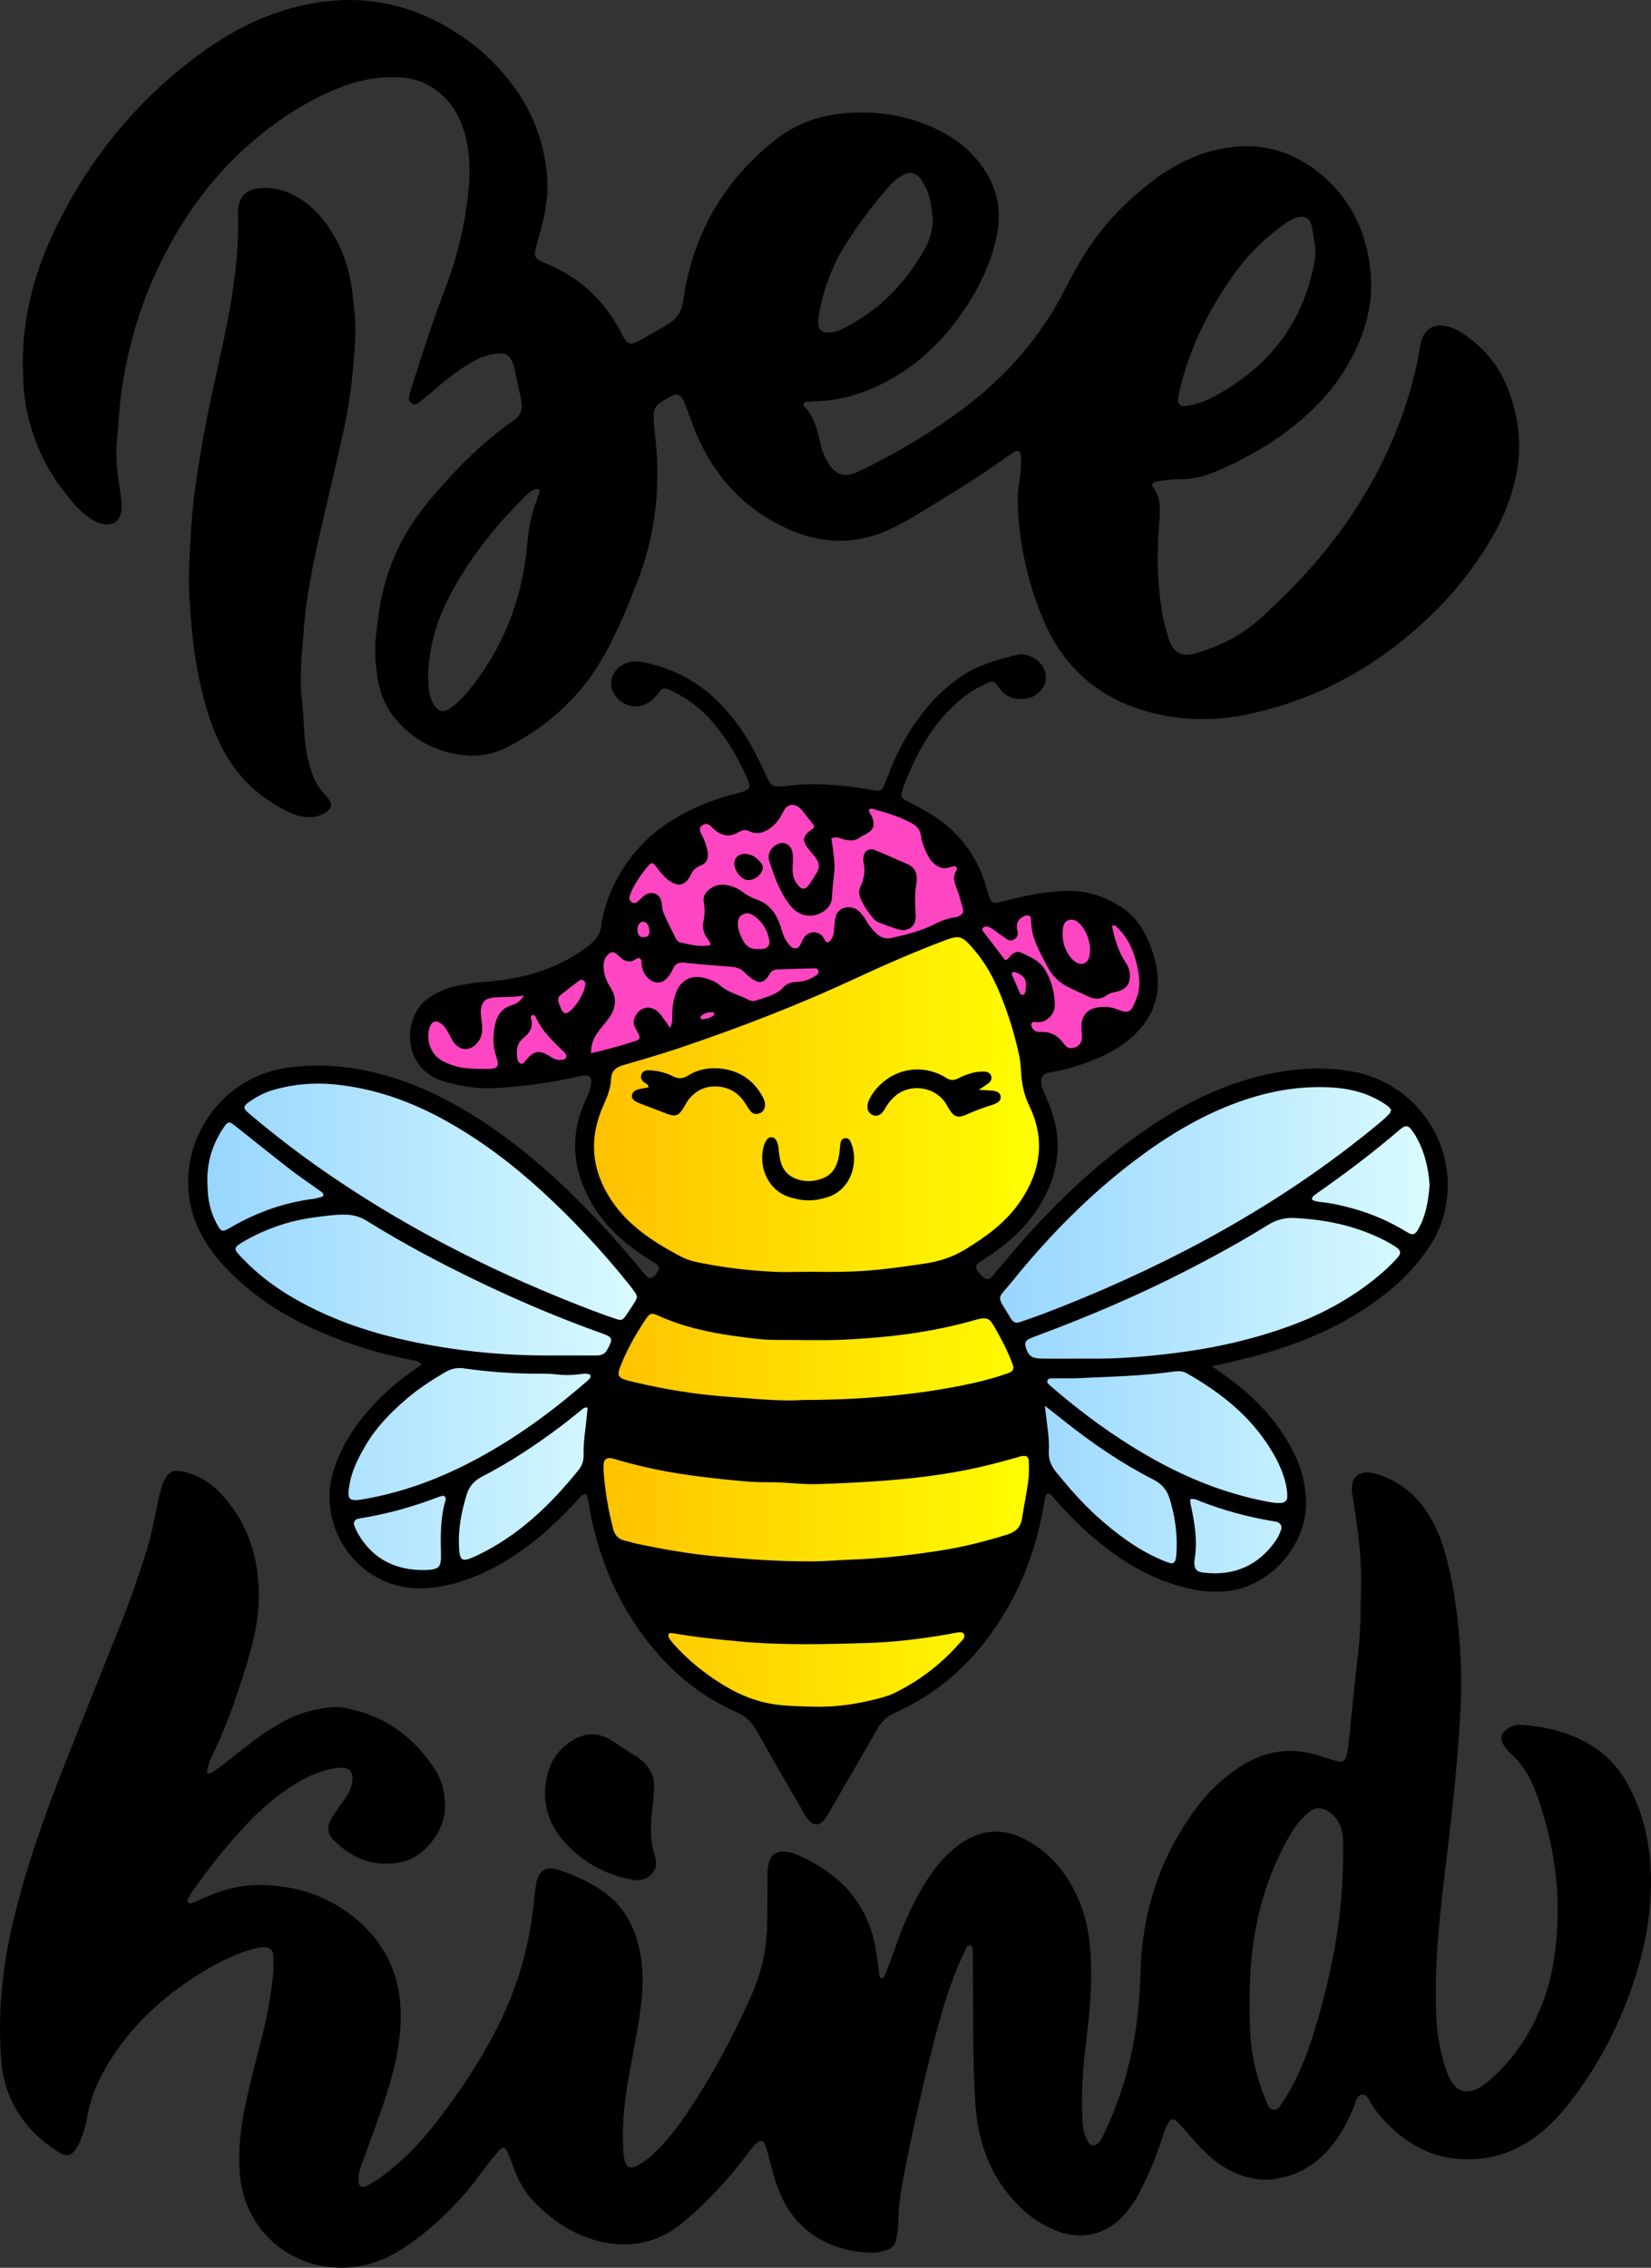 <?xml version="1.0" encoding="UTF-8"?>
<svg xmlns="http://www.w3.org/2000/svg" xmlns:xlink="http://www.w3.org/1999/xlink" version="1.1" id="katman_1" x="0px" y="0px" viewBox="0 0 567.52 779.25" style="enable-background:new 0 0 567.52 779.25;" xml:space="preserve"><rect x="0" y="0" width="567.52" height="779.25" fill="#333333" stroke="none"/> <style type="text/css"> .st0{fill:#FF46C2;} .st1{fill:url(#SVGID_1_);} .st2{fill:url(#SVGID_2_);} .st3{fill:url(#SVGID_3_);} </style> <g> <polygon class="st0" points="160.27,371.24 199.98,365.73 233.8,355.51 285.3,336.24 323.44,319.34 333.27,316.59 346.63,342.93 354.24,368.75 381.23,357.87 392.63,348.04 395.39,334.28 386.34,315.8 363.54,307.94 339.16,315.01 328.94,290.24 295.52,274.12 266.04,274.52 236.16,282.38 220.04,295.75 210.6,315.41 203.52,327.99 187.4,336.64 152.8,345.29 146.12,350.4 144.55,360.62 149.66,367.3 "></polygon> <linearGradient id="SVGID_1_" gradientUnits="userSpaceOnUse" x1="65.915" y1="456.553" x2="223.574" y2="456.553"> <stop offset="0" style="stop-color:#96D4FF"></stop> <stop offset="1" style="stop-color:#DBFCFF"></stop> </linearGradient> <path class="st1" d="M223.57,447.51c-1.18-1.18-25.16-31.45-25.16-31.45l-27.13-23.98l-37.74-20.05l-30.27-3.54l-20.84,7.47 l-10.62,14.94l-5.9,18.09l14.94,24.77l26.34,20.05l45.21,11.4l-26.74,23.59l-9.83,27.13l11.79,20.05l16.91,8.65l23.59-8.65 l35.78-28.31l1.57-32.63l13.76-23.2L223.57,447.51z"></path> <linearGradient id="SVGID_2_" gradientUnits="userSpaceOnUse" x1="339.033" y1="457.078" x2="494.202" y2="457.078"> <stop offset="0" style="stop-color:#96D4FF"></stop> <stop offset="1" style="stop-color:#DBFCFF"></stop> </linearGradient> <polygon class="st2" points="341.65,442.14 372.58,408.06 409.8,380.28 447.55,369.8 472.19,373.46 487.91,386.57 494.2,408.59 487.39,430.08 469.04,445.81 439.16,460.49 411.9,468.35 431.82,485.65 442.3,500.85 445.45,517.63 438.63,536.5 421.86,544.36 407.71,542.26 383.07,529.68 358.43,504.52 352.14,476.21 347.42,456.29 339.03,444.23 "></polygon> <linearGradient id="SVGID_3_" gradientUnits="userSpaceOnUse" x1="200.639" y1="456.553" x2="358.954" y2="456.553"> <stop offset="0" style="stop-color:#FFBF00"></stop> <stop offset="1" style="stop-color:#FFFF00"></stop> </linearGradient> <polygon class="st3" points="288.71,594.69 320.69,578.43 341.13,553.8 354.76,518.15 354.24,481.98 348.47,463.63 334.84,444.23 326.98,435.85 344.28,425.36 358.43,405.97 358.95,384.47 354.24,368.75 347.42,338.87 332.22,318.42 304.96,326.28 275.08,341.49 241,355.64 206.41,365.08 205.88,370.32 202.21,390.24 200.64,400.72 209.55,416.97 232.09,434.8 212.17,459.96 203.78,488.27 207.98,528.11 222.66,555.89 240.48,578.43 275.6,594.69 "></polygon> <g> <path d="M467.86,544.35c0.29-7.57-0.99-18.48-2.77-29.36c-0.18-1.1-0.39-2.21-0.41-3.32c-0.08-4.03,2.39-6.23,6.42-5.62 c1.56,0.24,3.11,0.74,4.58,1.32c6.14,2.39,10.96,6.46,14.62,11.89c2.7,3.99,4.67,8.35,6.04,12.96c2.88,9.67,4.33,19.58,5.19,29.63 c0.63,7.33,0.92,14.65,0.65,21.98c-0.28,7.48-0.85,14.96-1.48,22.42c-0.6,7.15-1.38,14.28-2.17,21.41 c-0.79,7.13-1.7,14.25-2.53,21.37c-0.4,3.48-0.76,6.97-1.11,10.46c-1.13,11.28-1.69,22.59-1.14,33.92 c0.29,5.91,1.34,11.72,3.18,17.36c0.49,1.51,1.09,3.02,1.9,4.38c2.02,3.42,4.92,4.29,8.6,2.73c1.93-0.82,3.55-2.12,5.11-3.51 c8.04-7.14,13.74-15.87,17.61-25.85c3.39-8.73,4.76-17.85,5.2-27.13c0.73-15.68-2.01-30.81-7.4-45.5 c-1.78-4.86-4.25-9.27-8.14-12.79c-1.31-1.18-2.48-2.5-3.27-4.09c-0.81-1.63-0.52-3.15,0.82-4.32c1.48-1.3,3.15-2.14,5.21-2.01 c8.38,0.54,16.38,2.33,23.72,6.65c5.81,3.42,10.21,8.12,13.39,14c4.87,9.01,7.21,18.72,7.71,28.88 c0.71,14.4-2.03,28.26-6.83,41.76c-4.25,11.94-9.93,23.15-17.27,33.5c-3.33,4.69-6.87,9.21-11.1,13.14 c-8.73,8.11-18.98,12.19-30.98,11.23c-7.35-0.59-13.94-3.34-19.69-7.92c-3.88-3.09-7.33-6.63-10.05-10.83 c-0.84-1.3-1.38-3.39-3.11-3.31c-2.06,0.1-2.26,2.45-2.89,3.97c-2.15,5.2-4.73,10.12-8.4,14.41c-5.07,5.93-11.41,9.58-19.21,10.63 c-4.92,0.66-9.5-0.46-13.93-2.47c-5.82-2.64-10.2-7.02-14.31-11.75c-1.67-1.92-3.36-3.84-5.13-5.67c-0.96-0.99-2.04-0.76-2.77,0.4 c-1.2,1.92-1.8,4.08-2.49,6.2c-1.97,6.09-4.51,11.93-7.4,17.63c-1.23,2.43-2.73,4.68-4.43,6.81c-5.31,6.62-13.85,10.55-24,6.67 c-6.91-2.64-12.41-7.16-16.95-12.87c-6.98-8.78-10.28-18.93-11.09-30.04c-1.16-15.93-0.72-31.89-0.94-47.83 c-0.02-1.75-0.01-3.51-0.06-5.26c-0.02-0.77,0.16-1.84-0.72-2.1c-1.26-0.38-1.47,0.89-1.86,1.68c-3.99,8.21-6.87,16.84-9.23,25.63 c-4.66,17.41-8.62,35-12.06,52.69c-0.97,5.01-1.63,10.07-1.72,15.2c-0.03,1.9-0.31,3.81-0.67,5.68c-0.39,2.06-1.78,3.41-3.77,3.92 c-1.69,0.44-3.47,0.89-5.17,0.79c-10.09-0.58-19.05-3.78-25.79-11.75c-3.36-3.96-5.45-8.62-7.01-13.5 c-1.02-3.18-1.74-6.47-2.63-9.7c-0.25-0.91-0.55-1.82-0.93-2.69c-0.33-0.75-1.37-0.96-2.05-0.52c-1.65,1.07-2.71,2.67-3.85,4.21 c-4.57,6.16-9.66,11.88-15.13,17.25c-2.04,2.01-4.21,3.91-6.39,5.77c-8.62,7.38-18.46,9.68-29.47,6.94 c-8.95-2.24-16.28-7.18-22.56-13.78c-3.12-3.28-5.26-7.19-6.78-11.45c-0.7-1.95-1.46-3.88-2.3-5.77c-0.6-1.34-1.58-1.47-2.61-0.29 c-1.77,2.05-3.49,4.15-5.1,6.33c-4.08,5.53-8.38,10.87-13.36,15.62c-4.51,4.3-9.26,8.32-14.49,11.72c-7,4.54-14.59,7.14-23.04,6.7 c-18.73-0.97-31.59-14.99-33.12-31.27c-0.77-8.21,0.03-16.25,1.71-24.22c1.55-7.33,3.44-14.59,5.32-21.85 c1.96-7.58,3.49-15.24,4.25-23.03c0.23-2.37,0.21-4.78,0.09-7.16c-0.09-1.65-1.22-2.52-2.89-2.59c-1.62-0.07-3.15,0.35-4.69,0.8 c-6.02,1.77-11.56,4.6-16.87,7.85c-11.4,6.99-21.41,15.54-29.15,26.58c-4.9,6.99-8.83,14.4-10.29,22.94 c-0.32,1.88-0.83,3.74-1.4,5.56c-0.48,1.51-1.05,3.02-1.81,4.41c-2.03,3.72-3.75,4.23-7.29,1.9C8.2,731.7,1.45,721.39,0.4,707.66 c-1.24-16.2,0.48-32.14,4.24-47.91c4.34-18.21,10.63-35.77,17.47-53.14c6.31-16.03,12.79-31.99,19.16-48 c3.25-8.15,6.15-16.43,8.81-24.8c1.64-5.18,2.76-10.48,3.79-15.81c0.42-2.19,0.94-4.37,1.54-6.52c0.34-1.22,0.82-2.43,1.43-3.53 c1.2-2.16,2.72-2.84,5.2-2.43c5.57,0.93,10.15,3.72,13.95,7.79c8.19,8.77,12.17,19.29,12.87,31.17c0.52,8.73-0.98,17.16-3.5,25.46 c-3.15,10.39-6.5,20.7-11.12,30.55c-1.21,2.59-2.51,5.17-3.09,8.02c-0.05,0.25,0.12,0.68,0.32,0.82c0.21,0.14,0.67,0.14,0.89,0 c1.34-0.86,2.69-1.71,3.95-2.68c3.41-2.63,6.77-5.33,10.17-7.98c3.79-2.95,7.82-5.49,12.08-7.71c4.6-2.4,9.52-3.63,14.61-4.27 c3.24-0.41,6.39,0.29,9.45,1.12c11.28,3.06,19.92,9.83,26.39,19.41c2.94,4.35,4.21,9.26,3.92,14.53 c-0.43,7.71-6.96,16.16-14.41,17.93c-9.35,2.22-17.3-0.79-23.92-7.51c-2.02-2.05-2.27-4.51-0.83-7.03c0.63-1.1,1.37-2.15,2.09-3.2 c1.16-1.72,2.39-3.39,3.51-5.13c0.78-1.21,1.35-2.52,1.6-3.97c0.75-4.36-0.76-5.85-5.15-5.32c-5.37,0.64-10.12,2.84-14.61,5.65 c-5.98,3.74-11.36,8.26-16.17,13.4c-6.88,7.34-13.19,15.16-18.96,23.41c-0.63,0.9-1.13,1.9-1.63,2.89 c-0.24,0.48,0.59,1.39,1.11,1.19c1.63-0.62,3.26-1.26,4.84-2c6.63-3.1,13.62-4.61,20.89-4.31c12.54,0.52,23.76,4.71,33.02,13.32 c8.57,7.97,13.02,17.91,13.4,29.7c0.34,10.39-2.05,20.28-5.21,30.01c-2.37,7.28-5.1,14.43-7.71,21.63 c-0.82,2.26-1.69,4.48-1.56,6.95c0.1,1.89,1.14,2.59,2.89,1.7c1.56-0.79,3.05-1.72,4.48-2.73c7.23-5.11,13.32-11.39,18.76-18.33 c8.69-11.07,16.45-22.73,22.62-35.43c6.05-12.47,9.84-25.56,11.35-39.33c0.29-2.69,0.56-5.4,1-8.07c0.72-4.34,3.43-6.1,7.55-4.7 c5.75,1.95,11.33,4.33,16.23,8.03c6.43,4.86,9.97,11.48,11.67,19.2c1.36,6.14,1.38,12.33,0.66,18.56 c-1.08,9.36-3.22,18.54-4.74,27.82c-1.21,7.42-1.9,14.87-1.48,22.39c0.08,1.42,0.2,2.88,0.57,4.24c0.51,1.91,1.94,2.51,3.69,1.69 c2.18-1.02,4.11-2.42,5.88-4.06c3.88-3.6,7.22-7.64,10.24-11.98c8.87-12.74,16.23-26.32,22.67-40.44 c2.8-6.14,5.04-12.41,5.84-19.13c0.24-2.06,0.52-4.12,0.56-6.19c0.12-5.74,0.13-11.49,0.16-17.23c0.01-1.76-0.05-3.51,0.43-5.23 c0.76-2.71,2.45-4.06,5.23-3.88c1.41,0.09,2.88,0.37,4.18,0.92c15.11,6.47,25.17,17.1,27.58,33.92c0.38,2.68,0.7,5.38,1.09,8.06 c0.04,0.24,0.34,0.57,0.57,0.62c0.24,0.05,0.66-0.12,0.78-0.33c0.42-0.67,0.81-1.37,1.09-2.11c1.17-3.14,2.33-6.28,3.44-9.44 c2.71-7.7,6.03-15.11,10.49-21.97c3.06-4.71,6.6-8.98,11.24-12.27c7.03-4.98,14.37-5.67,22.09-1.78 c8.66,4.36,14.43,11.4,18.38,20.06c2.95,6.48,4.17,13.39,4.51,20.44c0.46,9.42-0.26,18.8-1.47,28.15 c-1.15,8.87-1.73,17.78-1.42,26.73c0.08,2.24,0.19,4.48,0.98,6.6c0.33,0.88,0.75,1.76,1.29,2.53c0.66,0.95,2.1,0.98,2.97,0.2 c1.23-1.1,1.86-2.58,2.53-4.02c4.1-8.7,7.12-17.76,9.14-27.15c1.98-9.22,2.86-18.55,3.12-28c0.56-20.82,6.86-39.79,19.42-56.54 c3.96-5.28,8.72-9.74,14.19-13.43c8.43-5.69,17.54-7.32,27.35-4.31c2.29,0.7,4.55,1.5,6.86,2.11c1.5,0.4,2.47-0.25,2.88-1.75 c0.33-1.23,0.6-2.49,0.74-3.75c1.09-10.31,2.01-20.63,3.25-30.92C467.64,561.86,467.72,554.86,467.86,544.35z M461.65,639.09 c0-2.55,0.15-5.11-0.04-7.64c-0.25-3.46-1.54-6.5-4.45-8.63c-2.79-2.04-5.14-1.99-7.78,0.29c-2.56,2.21-4.5,4.92-6.18,7.85 c-9,15.71-13.04,32.74-13.56,50.71c-0.14,4.78-0.08,9.56,0.01,14.34c0.17,8.86,2.03,17.37,5.43,25.55c0.54,1.3,0.8,2.99,2.42,3.31 c1.97,0.38,2.68-1.42,3.52-2.7c3.33-5.09,5.96-10.53,8.05-16.23c3.68-10.04,6.39-20.36,8.59-30.81 C460.18,663.23,461.56,651.22,461.65,639.09z"></path> <path d="M7.83,125.61c-0.13-16.97,4.21-32.87,11.64-47.94C31.62,53.03,48.72,32.5,71.29,16.7C82.12,9.12,93.93,3.65,107.03,1.23 c16.86-3.12,32.67-0.29,47.39,8.49c8.88,5.29,16.46,12.04,22.5,20.47c6.67,9.31,10.43,19.71,11.18,31.12 c0.39,5.93-0.61,11.77-2.16,17.5c-0.62,2.31-1.32,4.6-1.87,6.93c-0.49,2.08-0.05,2.99,1.72,3.95c0.84,0.45,1.75,0.77,2.63,1.15 c11.01,4.67,19.21,12.37,24.78,22.92c2.79,5.27,3.01,5.33,8.31,2.35c2.64-1.49,5.22-3.08,7.86-4.57c3.14-1.77,4.93-4.42,5.44-7.98 c0.27-1.89,0.57-3.79,0.95-5.66c4.17-20.55,14.61-37.23,31.11-50.09c7.82-6.1,16.86-8.75,26.71-9.1 c10.59-0.38,20.61,1.61,30.03,6.52c4.44,2.32,8.38,5.26,11.67,9.02c6.72,7.67,9.44,16.53,7.38,26.62 c-2.18,10.67-7.08,20.11-13.49,28.8c-7.12,9.67-15.94,17.36-26.79,22.62c-7.12,3.45-14.6,5.5-22.57,5.59 c-0.95,0.01-1.9,0.11-2.85,0.24c-0.61,0.08-1.05,1.08-0.6,1.5c3.83,3.66,4.59,8.62,5.79,13.4c0.59,2.34,1.54,4.54,2.86,6.55 c2.3,3.5,5.18,4.45,9.08,2.88c2.07-0.83,4.05-1.89,6.03-2.9c10.66-5.47,20.91-11.61,30.53-18.79 c15.08-11.24,27.23-24.96,35.66-41.86c1.49-2.99,3.17-5.9,4.84-8.8c6.47-11.23,15.18-20.48,25.48-28.23 c7.08-5.33,14.9-9.21,23.72-10.86c11.63-2.17,22.26,0.27,31.68,7.28c10.92,8.13,16.93,19.23,18.82,32.66 c2,14.22-2.33,26.79-10.07,38.42c-4.27,6.43-9.71,11.84-15.68,16.68c-8.1,6.58-17.14,11.65-26.7,15.78 c-4.28,1.85-8.76,2.97-13.47,2.86c-2.57-0.06-5.09,0.35-7.59,0.85c-1.21,0.24-1.65,1.08-0.89,2.09c2.66,3.5,2.37,7.43,2.04,11.46 c-0.95,11.33-0.76,22.63,1.45,33.82c0.46,2.34,1.18,4.63,1.92,6.9c1.19,3.67,3.63,6.25,8.86,4.75c8.43-2.41,16.12-6.21,22.58-12.1 c11.82-10.77,22.68-22.43,31.56-35.82c10.52-15.86,18.11-32.96,22.19-51.57c0.55-2.49,0.85-5.03,1.42-7.52 c1-4.35,4.21-6.37,8.53-5.5c2.06,0.42,3.94,1.25,5.69,2.41c6.82,4.53,12.03,10.43,15.18,18.03c4.2,10.14,5.53,20.58,3.18,31.39 c-1.5,6.91-3.99,13.43-7.49,19.59c-5.23,9.21-11.52,17.68-18.92,25.19c-18.23,18.5-39.79,31.27-65.38,36.72 c-11.08,2.36-22.2,2.34-33.2-0.44c-17.92-4.52-30.51-15.31-37.63-32.44c-4.63-11.14-7.41-22.73-8.36-34.74 c-0.33-4.13-0.33-8.28,0.33-12.41c0.48-2.99,0.78-6.02,0.48-9.06c-0.11-1.14-1.08-1.67-2.07-1.09c-1.1,0.64-2.16,1.35-3.19,2.1 c-10.49,7.57-21.62,14.14-32.65,20.88c-1.77,1.08-3.65,1.97-5.5,2.91c-12.56,6.4-25.18,6.12-37.77,0.14 c-14.5-6.9-24.5-18.06-30.6-32.81c-1.04-2.5-1.91-5.08-2.87-7.61c-0.39-1.04-0.74-2.11-1.23-3.11c-1.04-2.15-2.18-2.61-4.2-1.62 c-1.29,0.63-2.5,1.41-3.71,2.18c-1.6,1.02-2.44,2.49-2.39,4.41c0.05,1.75,0.04,3.52,0.27,5.25c2.31,17.73,0.66,35-5.8,51.75 c-3.28,8.49-6.76,16.89-11.14,24.88c-7.83,14.3-19.33,24.81-33.74,32.22c-6.41,3.3-13.2,3.53-20.04,1.8 c-7.14-1.81-13.15-5.56-18-11.18c-3.45-3.99-5.47-8.65-6.34-13.74c-0.86-5.02-1.26-10.07-0.66-15.24 c0.59-5.08,1.16-10.13,2.35-15.11c2.77-11.54,8.1-21.82,15.64-30.9c6.94-8.35,14.37-16.26,22.85-23.09 c1.99-1.6,4.01-3.16,6.13-4.58c2.55-1.7,3.64-3.92,3-6.94c-0.79-3.74-1.56-7.49-2.37-11.23c-0.13-0.62-0.33-1.24-0.57-1.83 c-1.02-2.55-2.35-3.44-5.17-3.26c-1.26,0.08-2.52,0.37-3.74,0.73c-2.47,0.72-4.72,1.91-6.89,3.29c-4.05,2.58-7.83,5.49-11.42,8.68 c-1.67,1.48-3.42,2.87-5.18,4.24c-0.64,0.5-1.44,0.72-2.24,0.29c-0.99-0.54-1.15-1.49-0.98-2.47c0.17-0.94,0.45-1.86,0.74-2.77 c3.63-11.57,7.35-23.1,11.68-34.43c3.94-10.31,6.6-21.01,7.8-32c0.73-6.67,0.81-13.39-0.81-19.99 c-1.65-6.73-4.91-12.44-10.72-16.46c-3.35-2.32-7.02-3.66-11.13-3.94c-6.96-0.49-13.67,0.55-20.19,2.99 c-10.57,3.96-20.01,9.84-28.75,16.91C76.6,56.79,66.61,69.3,58.7,83.53c-8.94,16.08-14.5,33.26-17.03,51.48 c-0.77,5.54-0.95,11.12-1.49,16.67c-0.58,5.9,0.29,11.78,1.19,17.62c0.32,2.06,0.63,4.11,0.35,6.19c-0.5,3.63-2.8,5.23-6.43,4.55 c-1.77-0.33-3.26-1.24-4.72-2.24c-3.36-2.28-5.81-5.43-8.29-8.56c-7.84-9.88-12.36-21.16-13.94-33.61 C7.91,132.33,7.99,128.96,7.83,125.61z M452.21,85.82c-0.35-2.23-0.69-5.08-1.25-7.88c-0.61-3.01-2.3-3.96-5.23-3.16 c-2.05,0.56-3.69,1.84-5.36,3.07c-6.6,4.86-12.22,10.65-16.92,17.39c-8.2,11.74-14.48,24.34-17.82,38.33 c-0.29,1.23-0.56,2.49-0.67,3.75c-0.14,1.58,0.75,2.41,2.32,2.2c3.18-0.43,6.22-1.32,9.1-2.78c3.85-1.95,7.48-4.26,10.93-6.83 c11.8-8.78,19.62-20.29,23.35-34.53C451.44,92.46,452.08,89.49,452.21,85.82z M147.15,232.29c0.09,1.53,0.08,3.13,0.3,4.7 c0.29,2.06,0.85,4.06,2.11,5.77c1.27,1.72,2.73,2.05,4.55,0.97c2.36-1.39,4.32-3.23,6.08-5.32 c12.72-15.13,19.52-32.66,21.13-52.27c0.38-4.63,1.28-9.14,2.89-13.5c0.44-1.19,0.88-2.39,1.25-3.61 c0.07-0.24-0.09-0.66-0.29-0.83c-0.19-0.17-0.6-0.25-0.86-0.18c-1.77,0.47-2.99,1.76-4.23,3c-4.06,4.05-7.99,8.22-11.57,12.71 c-6.28,7.87-11.89,16.15-16.03,25.37C149.2,216.47,147.36,224.15,147.15,232.29z M320.7,75.8c-0.31-2.43-0.47-4.34-0.8-6.22 c-0.48-2.7-1.58-5.19-3.02-7.5c-1.78-2.85-4.05-3.38-6.9-1.72c-1.81,1.05-3.31,2.47-4.69,4.04c-5.27,5.99-9.99,12.39-14.33,19.1 c-4.75,7.34-7.69,15.36-9.37,23.88c-0.27,1.39-0.33,2.85-0.25,4.27c0.1,1.61,1.26,2.53,2.88,2.63c1.98,0.12,3.82-0.5,5.52-1.34 c2.28-1.13,4.47-2.44,6.61-3.82c9.06-5.8,15.82-13.75,21.21-22.95C319.55,82.8,320.5,79.14,320.7,75.8z"></path> <path d="M416.59,469.47c2.5,1.77,4.2,2.93,5.85,4.15c9.91,7.32,18.05,16.14,23.18,27.48c2.06,4.55,3.08,9.28,3.32,14.33 c0.67,14.44-11.46,29.84-27.75,31.39c-5.55,0.53-10.8-0.4-16.02-1.89c-7.9-2.25-15.11-5.96-21.79-10.72 c-7.71-5.49-14.56-11.91-20.76-19.04c-0.42-0.48-0.81-0.99-1.24-1.45c-0.85-0.89-1.72-0.62-2.05,0.67 c-0.24,0.92-0.38,1.87-0.54,2.81c-2.63,15.48-8.15,29.8-17.13,42.73c-8.74,12.6-19.92,22.35-33.97,28.59 c-2.81,1.25-4.68,3.01-6.16,5.62c-5.27,9.3-10.67,18.52-16.03,27.76c-0.56,0.97-1.09,1.96-1.75,2.86 c-2.1,2.89-4.32,2.83-6.45-0.16c-0.55-0.78-1.01-1.63-1.48-2.46c-5.25-9.12-10.56-18.22-15.72-27.39 c-1.71-3.03-3.86-5.12-7.17-6.57c-12.69-5.56-22.9-14.32-31.24-25.34c-9.31-12.31-15.15-26.15-18.41-41.16 c-0.6-2.76-0.71-5.66-1.8-8.24c-1.64-0.1-2.1,1.11-2.81,1.87c-6.01,6.41-12.28,12.54-19.52,17.59 c-8.45,5.91-17.53,10.47-27.79,12.25c-8.11,1.4-15.87,0.57-23.05-3.85c-12.37-7.61-18-22.86-13.44-36.66 c1.77-5.35,4.36-10.28,7.67-14.82c5.11-7.02,11.25-13.01,18.33-18.05c1.29-0.92,2.57-1.83,4.04-2.88 c-0.99-1.28-2.31-1.36-3.47-1.58c-9.1-1.79-17.99-4.31-26.62-7.71c-9.99-3.94-19.5-8.77-27.93-15.51 c-5.88-4.69-11.26-9.9-15.48-16.19c-16.42-24.49-1.01-56.76,27-60.93c11.59-1.73,22.88-0.62,34.06,2.55 c10.2,2.89,19.71,7.35,28.74,12.85c12.87,7.84,24.44,17.32,35.21,27.82c8.58,8.36,16.61,17.22,24.21,26.47 c0.61,0.74,1.22,1.47,1.88,2.16c0.2,0.21,0.57,0.42,0.83,0.39c1.65-0.19,2.31-1.56,3.02-2.77c0.47-0.79,0.07-1.56-0.66-2.05 c-1.19-0.79-2.43-1.53-3.63-2.3c-8.19-5.25-15.13-11.75-19.7-20.45c-5.51-10.47-6.28-21.27-1.68-32.3 c0.61-1.47,1.37-2.89,1.9-4.39c0.37-1.03,0.57-2.15,0.66-3.25c0.1-1.26-0.81-2.18-2.04-2.13c-0.95,0.04-1.9,0.18-2.83,0.39 c-8.87,2.07-17.88,3.25-26.95,3.86c-6.09,0.41-12.11-0.32-17.99-1.95c-1.67-0.46-3.34-1.14-4.84-2.01 c-10.55-6.07-9.42-21.36-1.36-26.83c2.4-1.63,4.89-3,7.71-3.72c3.87-0.99,7.79-1.65,11.78-1.93c7.68-0.53,15.17-2.01,22.35-4.85 c4.92-1.95,9.44-4.57,13.61-7.87c2.27-1.8,3.66-3.79,4.03-6.69c0.55-4.29,1.86-8.4,3.62-12.36c5-11.17,12.96-19.61,23.64-25.5 c6.18-3.41,12.73-5.87,19.58-7.57c4.56-1.13,4.82-1.7,2.96-5.8c-3.11-6.86-6.87-13.32-11.89-18.99 c-3.86-4.36-8.35-7.86-13.64-10.3c-2.96-1.37-3.16-1.36-5.1,1.22c-1.09,1.45-2.36,2.58-4.01,3.29c-3.26,1.4-6.26,0.87-8.94-1.36 c-4.31-3.57-3.62-9.7,1.35-12.32c2.24-1.18,4.59-1.19,6.99-0.7c10.63,2.18,19.68,7.14,27.13,15.11 c5.41,5.78,9.52,12.37,12.91,19.45c0.96,2.01,1.89,4.05,2.83,6.07c0.68,1.46,1.83,2.15,3.44,2.08c0.8-0.04,1.6-0.06,2.39-0.16 c9.42-1.29,18.76-0.51,28.09,1.01c4.99,0.81,4.82,1.56,6.87-3.85c3.07-8.09,7.01-15.74,12.4-22.56c3.78-4.78,8.12-8.95,13.2-12.39 c5.82-3.94,12.42-5.69,19.09-7.33c0.61-0.15,1.27-0.16,1.9-0.12c4.46,0.32,8.11,4.02,7.97,8.03c-0.15,4.15-3.83,7.29-8.53,7.3 c-3.29,0.01-5.79-1.32-7.67-4.06c-1.58-2.29-1.86-2.33-4.24-1.3c-3.99,1.73-7.5,4.2-10.7,7.13c-7.46,6.83-12.4,15.33-16.29,24.52 c-0.81,1.91-1.5,3.86-2.17,5.82c-0.34,1.01,0.01,1.91,0.97,2.44c1.54,0.84,3.12,1.6,4.66,2.44c3.93,2.14,7.75,4.44,11.09,7.47 c6.34,5.73,10.42,12.81,12.67,21.02c1.39,5.08,1.44,5.08,6.45,3.77c6.19-1.62,12.47-2.83,18.83-3.29 c7.68-0.55,14.88,1.43,21.29,5.78c3.21,2.17,5.7,5.08,7.5,8.55c1.77,3.42,3.16,6.96,3.96,10.74c2.28,10.78-1.15,19.48-9.62,26.28 c-3.12,2.5-6.57,4.5-10.28,6.05c-5.32,2.22-10.77,4.01-16.47,4.9c-3.12,0.49-3.32,2.44-2.91,4.43c0.22,1.08,0.72,2.1,1.13,3.14 c0.71,1.77,1.54,3.51,2.18,5.31c4.12,11.66,2.35,22.64-4.04,32.98c-4.26,6.89-10.06,12.33-16.76,16.83 c-1.32,0.89-2.68,1.73-3.98,2.66c-1.37,0.99-1.41,1.78-0.28,3.19c0.4,0.5,0.82,0.98,1.27,1.43c1.39,1.38,2.38,1.42,3.63-0.02 c2.2-2.52,4.33-5.11,6.49-7.67c13.76-16.28,29.06-30.91,46.69-42.96c13.42-9.16,27.84-16.16,43.97-19.2 c8.86-1.67,17.72-1.99,26.63-0.39c20.38,3.67,34.63,22.47,32.47,43.1c-0.6,5.76-2.37,11.21-5.52,16.16 c-6.3,9.92-14.95,17.35-24.79,23.51c-13.56,8.48-28.47,13.51-43.97,16.99C421.3,468.45,419.43,468.85,416.59,469.47z M279.26,437 c14.87,0.22,21.55-0.24,38.57-2.81c4.96-0.75,9.57-2.18,13.87-4.81c7.28-4.43,14.12-9.36,18.98-16.52 c7.08-10.41,8.73-21.42,3.07-33c-1.73-3.53-2.47-7.2-2.74-11.06c-0.15-2.06-0.24-4.16-0.68-6.17c-1.77-8.13-4.25-16.04-7.64-23.64 c-2.16-4.83-4.91-9.32-8.41-13.3c-3.74-4.26-4.62-4.41-9.89-2.41c-10.3,3.9-20.39,8.31-30.37,12.95 c-19.55,9.1-39.63,16.83-60.04,23.73c-6.49,2.19-13.08,4.11-19.67,6.01c-2.61,0.75-4.15,1.97-4.27,4.91 c-0.12,3.22-1.38,6.16-2.69,9.11c-4.99,11.23-4.06,22.05,2.72,32.31c2.66,4.02,5.96,7.47,9.74,10.48 c4.26,3.4,8.92,6.16,13.71,8.72c1.7,0.91,3.44,1.61,5.33,2.03c8.59,1.87,17.29,2.93,26.05,3.42 C269.68,437.23,274.47,437,279.26,437z M218.98,445.61c-0.23-0.55-0.35-1.03-0.62-1.41c-0.73-1.04-1.5-2.06-2.3-3.06 c-9.22-11.44-19.19-22.19-30.05-32.08c-10.04-9.15-20.84-17.32-32.74-23.94c-12.12-6.74-24.95-11.3-38.84-12.55 c-6.72-0.61-13.37-0.01-19.9,1.77c-3.43,0.94-6.52,2.55-9.37,4.65c-1.47,1.09-1.49,1.83-0.19,3.06c0.35,0.33,0.72,0.63,1.09,0.94 c9.14,7.72,18.66,14.95,28.57,21.66c27.99,18.96,58.04,33.9,89.61,45.88c2.53,0.96,5.09,1.87,7.66,2.72 c1.69,0.55,2.14,0.37,3.22-1.16c1.1-1.56,2.15-3.17,3.16-4.79C218.61,446.78,218.76,446.14,218.98,445.61z M478.2,381.34 c-0.35-0.41-0.6-0.84-0.96-1.12c-1.76-1.38-3.71-2.45-5.76-3.38c-6.26-2.85-12.98-3.43-19.65-3.28 c-7.81,0.18-15.5,1.61-22.99,4.04c-14.14,4.59-26.69,12.07-38.46,20.94c-16.01,12.06-29.94,26.28-42.5,41.83 c-5.27,6.52-5.53,4.21-0.48,12.55c0.08,0.14,0.17,0.27,0.26,0.4c0.7,1.11,1.69,1.4,2.89,0.99c2.56-0.89,5.13-1.74,7.66-2.7 c19.24-7.31,37.98-15.73,56.1-25.54c21.51-11.65,41.81-25.1,60.59-40.8c0.98-0.82,1.89-1.71,2.77-2.63 C477.95,382.31,478.02,381.79,478.2,381.34z M278.71,536.51c3.52,0.06,8.92-0.41,14.33-0.62c10.37-0.41,20.64-1.56,30.87-3.21 c7.56-1.22,14.97-3.08,22.28-5.37c2.91-0.91,4.65-2.5,5.12-5.55c0.66-4.25,1.54-8.47,2.13-12.72c0.3-2.2,0.26-4.45,0.21-6.68 c-0.04-1.92-0.86-2.41-2.86-1.92c-0.77,0.19-1.53,0.45-2.3,0.66c-3.08,0.83-6.14,1.7-9.24,2.45c-19,4.6-38.39,5.72-57.83,6.41 c-5.75,0.2-11.45-0.71-17.19-0.64c-6.08,0.07-12.1-0.66-18.11-1.3c-11.73-1.24-23.37-3.19-34.69-6.64 c-3.41-1.04-4.07,0.28-3.96,3.11c0.02,0.48,0,0.96,0.04,1.43c0.49,6.53,1.59,12.96,3.21,19.3c0.56,2.19,1.74,3.69,4.05,4.18 c1.4,0.29,2.77,0.76,4.17,1.06c9.2,1.94,18.44,3.56,27.83,4.38C256.78,535.72,266.77,536.54,278.71,536.51z M190.33,465.76 c4.94,0,9.89,0,14.83,0c1.54,0,2.78-0.52,3.56-1.95c2.14-3.91,1.95-4.33-2.09-5.76c-13.98-4.97-27.62-10.77-41.01-17.15 c-13.54-6.46-26.78-13.46-39.52-21.39c-2.41-1.5-4.86-2.13-7.66-2.15c-3.53-0.02-7,0.5-10.47,0.96 c-8.63,1.14-16.73,3.95-24.27,8.3c-0.69,0.4-1.36,0.84-1.99,1.32c-0.91,0.69-0.98,1.51-0.19,2.47c0.61,0.74,1.28,1.42,1.94,2.11 c5.67,5.93,12.23,10.68,19.4,14.63c10.69,5.88,22.06,9.98,33.91,12.76C154.38,464.04,172.25,465.91,190.33,465.76z M374.06,466.84 c9.43,0.18,19.58-0.64,29.72-1.9c13.5-1.67,26.68-4.61,39.48-9.26c11.96-4.35,22.91-10.43,32.47-18.89 c1.67-1.47,3.25-3.06,4.73-4.73c1.26-1.42,1.04-2.43-0.58-3.53c-2.51-1.71-5.24-3.03-8.03-4.23c-8.61-3.69-17.67-5.33-26.97-5.79 c-3.27-0.16-6.26,0.68-9.08,2.43c-8.94,5.56-18.17,10.62-27.53,15.43c-16.76,8.61-34.05,16-51.7,22.55 c-1.04,0.39-2.1,0.78-3.08,1.3c-0.94,0.5-1.28,1.36-0.98,2.43c0.88,3.15,1.99,4.11,5.47,4.17 C363.06,466.91,368.17,466.84,374.06,466.84z M275.51,481.07c8.66-0.05,15.49-0.26,22.34-0.74c10.83-0.76,21.56-2.03,32.19-4.13 c5.47-1.08,10.9-2.4,16.17-4.24c2.23-0.78,2.52-1.42,1.71-3.59c-1.56-4.19-3.65-8.14-5.86-12.02c-1.87-3.28-2.53-4.04-6.89-2.78 c-14.61,4.22-29.65,6.02-44.78,6.75c-7.79,0.38-15.62,0.07-23.43,0.1c-4.96,0.02-9.85-0.72-14.74-1.39 c-9.03-1.23-17.86-3.28-26.21-7.06c-2.05-0.93-2.68-0.71-3.99,1.24c-3.02,4.5-5.74,9.18-7.89,14.18c-2.46,5.7-2.37,6.07,3.92,7.55 c10.41,2.44,20.95,4.19,31.6,4.96C258.84,480.57,268.05,481.58,275.51,481.07z M244.21,324.76c-0.03-1.18-0.77-1.84-1.28-2.61 c-1.11-1.68-1.54-3.53-1.13-5.48c0.47-2.22,0.54-4.39,0.12-6.63c-0.39-2.11,0.71-3.69,2.43-4.82c1.83-1.2,3.85-1.48,5.97-1 c1.73,0.39,3.35,1.07,4.76,2.15c1.53,1.18,3.17,2.08,5.02,2.71c3.71,1.27,6.1,3.97,7.58,7.51c0.49,1.17,0.85,2.4,1.21,3.63 c0.56,1.87,1.53,3.5,2.85,4.92c0.99,1.07,2.52,0.95,3.24-0.26c0.49-0.82,0.76-1.77,1.27-2.57c1.52-2.38,4.64-2.64,6.51-0.56 c0.42,0.46,0.59,1.14,0.99,1.62c0.51,0.62,1.1,0.49,1.61-0.08c1.01-1.14,1.29-2.52,1.39-3.99c0.09-1.27,0.16-2.55,0.38-3.8 c0.74-4.14,5.23-4.47,7.48-2.89c1.34,0.94,2.26,2.23,3.07,3.62c1.05,1.81,2.29,3.45,3.89,4.81c1.43,1.22,2.97,1.67,4.87,1.25 c4.68-1.04,9.39-2.14,13.69-4.2c2.75-1.32,5.38-2.64,8.44-2.92c0.45-0.04,0.89-0.33,1.32-0.54c0.96-0.48,1.46-1.23,1.13-2.33 c-0.72-2.44-1.31-4.94-2.26-7.3c-0.82-2.04-1.3-3.84-0.02-5.88c0.63-1-0.2-1.77-1.5-1.33c-1.4,0.46-2.72,0.85-4.16,0.2 c-1.5-0.68-2.74-1.67-3.58-3.07c-0.73-1.23-1.36-2.53-1.87-3.86c-0.46-1.18-0.86-2.43-1.01-3.68c-0.27-2.32-1.58-3.71-3.56-4.72 c-3.86-1.98-7.93-3.34-12.11-4.41c-0.73-0.19-1.48-0.74-2.23-0.02c-0.13,1.07,0.79,1.69,1.1,2.57c1.03,2.9,0.48,4.39-2.23,5.86 c-0.56,0.31-1.2,0.51-1.68,0.9c-1.81,1.45-3.73,1.44-5.87,0.85c-1.27-0.35-2.65-1.12-4.26-0.31c0.26,1.83,0.56,3.54,0.73,5.27 c0.19,1.9,0.52,3.84,0.32,5.71c-0.31,3.01-0.7,6-0.83,9.03c-0.11,2.8-1.75,4.71-4.29,5.84c-3.37,1.5-7.28,0.62-9.89-2.59 c-3.69-4.53-5.6-9.99-7.37-15.45c-0.63-1.95,0.02-3.8,1.69-5.14c2.71-2.18,5.89-0.98,6.33,2.48c0.2,1.57,0.04,3.18-0.01,4.77 c-0.06,1.78,0.09,3.5,1.08,5.06c1.83,2.88,3.19,3.03,4.93,0.38c0.78-1.2,1.59-2.39,2.32-3.62c1-1.69,0.86-3.38-0.29-4.93 c-0.95-1.28-2.06-2.44-2.98-3.74c-1.73-2.46-1.5-3.76,0.83-5.67c0.58-0.48,1.52-0.64,1.47-1.82c-1.19-1.53-2.46-3.17-3.74-4.79 c-0.3-0.38-0.61-0.74-0.96-1.07c-2.12-1.98-4.51-1.65-5.81,0.95c-0.94,1.89-1.98,3.66-3.59,5.02c-2.44,2.07-5.13,3.33-8.33,1.77 c-1.35-0.66-2.38-0.26-3.55,0.43c-3.21,1.87-6.11,1.15-8.7-1.31c-0.23-0.22-0.41-0.49-0.65-0.7c-1.1-0.98-1.91-1.09-2.97-0.46 c-1.01,0.6-1.25,1.5-0.52,2.88c1.06,1.99,1.86,4.04,2.24,6.27c0.37,2.17-0.2,3.85-2.29,4.69c-1.75,0.7-2.96,1.81-3.66,3.54 c-0.12,0.29-0.28,0.58-0.46,0.84c-1.66,2.43-3.59,2.84-6.16,1.29c-1.66-1-2.96-2.41-4.12-3.95c-2.47-3.26-2.47-3.26-4.84-0.22 c-1.77,2.27-3.36,4.66-4.59,7.27c-0.33,0.71-0.6,1.48-0.75,2.25c-0.13,0.65,0.19,1.25,0.76,1.63c0.59,0.4,1.28,0.35,1.8-0.04 c0.88-0.67,1.63-1.52,2.51-2.2c2.4-1.83,5.24-0.86,5.92,2.03c0.29,1.24,0.19,2.61,0.67,3.75c1.32,3.07,2.83,6.07,4.34,9.06 c0.26,0.52,0.84,1.1,1.37,1.22C237.13,324.54,240.52,325.51,244.21,324.76z M203,472.48c-1.26-0.78-2.7-0.42-4.05-0.25 c-2.71,0.35-5.39,0.35-8.1,0c-1.42-0.18-2.86-0.22-4.29-0.21c-9.09,0.06-18.14-0.53-27.13-1.83c-2.3-0.33-4.36,0.12-6.39,1.31 c-4.82,2.83-9.5,5.87-13.71,9.54c-5.18,4.51-9.99,9.39-13.51,15.37c-2.43,4.13-4.66,8.33-5.57,13.12 c-1.13,5.92-0.53,6.56,5.29,5.52c11.05-1.98,21.59-5.52,31.69-10.36c16.35-7.83,30.97-18.25,44.59-30.15 C202.39,474.03,203.1,473.57,203,472.48z M369.44,473.61c-2.55,0-5.1-0.01-7.65,0c-0.63,0-1.37,0-1.68,0.62 c-0.48,0.95,0.44,1.38,0.94,1.95c0.1,0.12,0.24,0.21,0.36,0.31c10.39,8.99,21.43,17.08,33.36,23.92 c12.81,7.34,26.33,12.84,40.9,15.58c1.57,0.3,3.13,0.58,4.74,0.44c1.29-0.11,2.1-0.86,2.09-2.15c-0.01-1.26-0.13-2.54-0.39-3.78 c-0.71-3.46-2.05-6.71-3.73-9.79c-7.04-12.9-17.92-21.76-30.48-28.84c-1.32-0.75-2.69-0.82-4.16-0.61 C392.36,472.88,380.88,473.05,369.44,473.61z M279.13,586.43c7.87,0.27,15.56-0.84,23.13-2.88c1.68-0.46,3.39-0.94,4.95-1.69 c8.72-4.2,16.25-10,22.64-17.25c0.79-0.89,2.24-1.88,1.42-3.21c-0.61-0.98-2.07-0.39-3.15-0.28c-0.79,0.08-1.56,0.32-2.34,0.46 c-9.11,1.57-18.3,2.68-27.51,2.97c-14.79,0.47-29.59,0.83-44.39-0.55c-7.29-0.68-14.56-1.42-21.78-2.68 c-0.47-0.08-0.94-0.17-1.42-0.17c-0.3,0-0.81,0.13-0.84,0.28c-0.1,0.41-0.13,0.96,0.07,1.3c0.49,0.81,1.08,1.57,1.72,2.28 c4.27,4.77,9.16,8.86,14.48,12.39c6.42,4.26,13.27,7.44,21.11,8.37C271.2,586.25,275.16,586.32,279.13,586.43z M359.18,483.04 c0.55,5.87,1.62,10.73,1.34,15.68c-0.17,2.92,0.95,5.23,2.74,7.4c4.36,5.3,8.86,10.47,13.97,15.06 c6.55,5.88,13.55,11.13,21.69,14.68c1.16,0.51,2.35,0.98,3.57,1.3c0.64,0.17,1.26-0.29,1.5-0.93c0.22-0.58,0.31-1.23,0.36-1.86 c0.51-6.6-0.33-13.03-2.28-19.35c-0.94-3.06-2.7-5.14-5.65-6.64c-10.82-5.52-20.82-12.35-30.34-19.89 C363.98,486.84,361.88,485.17,359.18,483.04z M201.99,483.76c-0.93-0.37-1.38,0.15-1.87,0.53c-2.5,1.97-4.96,4-7.5,5.91 c-8.54,6.43-17.44,12.3-26.94,17.2c-2.77,1.43-4.45,3.42-5.32,6.33c-1.65,5.52-2.81,11.1-2.62,16.91c0.19,6,0.87,6.41,6.42,3.76 c14.12-6.76,25.06-17.3,34.74-29.32c1.26-1.56,1.79-3.35,1.72-5.33c-0.1-3.04,0.26-6.04,0.64-9.04 C201.55,488.39,201.76,486.04,201.99,483.76z M230.35,353.21c1.07-2.13,0.68-3.75,0.75-5.3c0.11-2.58,0.51-5.09,1.54-7.45 c1.63-3.73,5.04-5.43,8.99-4.53c2.2,0.5,4.35,1.33,6.04,2.79c2.88,2.49,6.57,3.19,9.79,4.91c0.73,0.39,1.55,0.48,2.32,0.2 c3.28-1.18,6.84-1.77,9.39-4.47c1.29-1.37,2.87-1.93,4.71-1.97c2.63-0.07,4.99-0.95,7.06-2.56c0.3-0.24,0.51-0.89,0.42-1.26 c-0.09-0.35-0.63-0.85-0.97-0.85c-4.46,0.09-8.92,0.23-13.38,0.41c-1,0.04-1.82,0.54-2.37,1.41c-0.25,0.4-0.45,0.85-0.75,1.22 c-1.53,1.91-2.86,2.19-4.95,0.86c-1.06-0.68-2.06-1.52-2.93-2.43c-1.31-1.36-2.85-1.87-4.69-2c-5.24-0.37-10.49-0.77-15.72-1.36 c-2.02-0.23-3.4,0.08-4.24,2.06c-0.43,1.01-1.05,1.99-1.74,2.84c-1.92,2.35-4.4,2.52-6.68,0.53c-1.39-1.21-2.07-2.78-2.35-4.58 c-0.14-0.88,0.27-1.99-1-2.55c-0.36,0.16-0.82,0.29-1.19,0.55c-1.73,1.2-3.31,0.79-4.82-0.41c-0.5-0.4-0.92-0.88-1.42-1.28 c-1.37-1.1-2.13-1.03-3.26,0.14c-0.94,0.97-1.38,2.08-1.41,3.44c-0.07,2.82,0.79,5.32,2.31,7.66c2.39,3.68,1.94,7.26-0.55,10.69 c-1.03,1.42-2.19,2.74-3.26,4.12c-2.02,2.59-2.77,4.66-2.85,7.85c5.18-1.1,10.22-2.57,15.21-4.16c1.58-0.5,1.8-1.09,1.15-2.45 c-0.41-0.86-0.93-1.67-1.33-2.54c-0.42-0.9-0.46-1.85-0.11-2.79c1.51-4.1,5.81-4.99,8.67-1.72 C227.94,349.65,228.95,351.28,230.35,353.21z M491.41,407.12c-0.42-6.18-1.91-12.14-5.24-17.56c-0.41-0.67-0.91-1.31-1.44-1.89 c-0.75-0.82-1.65-0.87-2.57-0.25c-0.4,0.26-0.78,0.56-1.14,0.87c-9.07,7.78-18.59,14.96-28.39,21.78 c-0.52,0.36-1.03,0.76-1.44,1.23c-0.34,0.39-0.25,0.98,0.23,1.17c0.72,0.28,1.52,0.46,2.29,0.54c3.98,0.37,7.84,1.27,11.68,2.35 c6.47,1.82,12.56,4.51,18.3,8.03c1.96,1.2,2.74,0.92,3.84-1.02C490.18,417.66,491.01,412.51,491.41,407.12z M71.28,406.23 c0.09,1.59,0.11,3.18,0.28,4.76c0.42,3.85,1.66,7.44,3.65,10.76c0.74,1.24,1.44,1.4,2.81,0.72c0.85-0.43,1.67-0.93,2.5-1.4 c8.42-4.73,17.38-7.84,26.97-9.09c0.94-0.12,1.87-0.38,2.79-0.61c0.47-0.12,0.95-0.34,0.87-0.94c-0.04-0.27-0.26-0.59-0.49-0.76 c-3.61-2.61-7.33-5.08-10.85-7.8c-6.42-4.96-12.73-10.07-19.09-15.11c-1.91-1.51-2.37-1.46-3.77,0.57 C73.05,393.03,71.1,399.31,71.28,406.23z M345.48,329.9c1.29-0.27,1.59-1.33,2.3-1.9c0.93-0.75,2.03-1.19,3.11-0.7 c3.04,1.38,6.3,2.73,8.13,5.62c2.33,3.67,3.47,7.86,3.56,12.24c0.05,2.21-0.98,3.98-2.83,5.24c-1.12,0.76-2.34,0.94-3.65,0.79 c-0.63-0.07-1.36-0.2-1.54,0.63c-0.17,0.83,0.27,1.54,0.86,2.11c0.77,0.73,1.77,0.68,2.71,0.67c3.13-0.06,5.52,1.27,7.34,3.76 c0.37,0.51,0.79,1.02,1.29,1.39c0.35,0.26,0.88,0.4,1.33,0.4c2.16-0.03,3.72-1.42,3.81-3.48c0.05-1.27-0.16-2.54-0.16-3.82 c-0.01-3.93,2.05-6.29,5.93-6.74c1.91-0.22,3.82-0.17,5.68,0.47c0.91,0.31,1.79,0.67,2.72,0.92c1.47,0.4,2.48,0.04,3.22-1.31 c0.61-1.1,1.07-2.31,1.5-3.5c1.29-3.59,0.93-7.23,0.1-10.84c-1.12-4.89-2.98-9.42-6.69-12.98c-0.48-0.46-0.94-1.39-1.94-0.64 c0.91,4.4,2.1,8.66,4.65,12.44c0.81,1.2,1.35,2.53,1.46,4c0.26,3.31-1.24,5.41-4.59,6.08c-1.28,0.26-2.47,0.59-3.52,1.36 c-1.88,1.37-3.89,1.28-5.9,0.41c-2.34-1.02-4.64-2.12-6.94-3.22c-3.27-1.58-5.78-4-7.42-7.21c-2.6-5.09-5.69-10.02-5.54-16.09 c0.03-1.32-1.18-1.81-2.44-1.21c-1.77,0.84-2.72,2.15-2.45,4.18c0.06,0.47,0.22,0.93,0.26,1.41c0.09,1.04-0.31,1.87-1.2,2.42 c-0.93,0.58-1.86,0.39-2.69-0.17c-1.57-1.08-3.09-2.25-4.65-3.35c-0.78-0.55-1.63-1.05-2.65-0.87c-0.29,0.05-0.64,0.23-0.8,0.46 c-0.16,0.22-0.26,0.7-0.12,0.87C340.3,323.15,342.9,326.54,345.48,329.9z M144.53,539.5c0.48,0,0.96,0.01,1.44,0 c5.11-0.18,5.73-0.8,5.61-5.98c-0.14-6.07-0.19-12.13,1.57-18.04c0.04-0.15,0.04-0.31,0.05-0.47c0.06-0.67-0.56-1.15-1.28-0.97 c-0.46,0.11-0.93,0.24-1.37,0.41c-8.51,3.28-17.26,5.7-26.26,7.2c-0.47,0.08-0.95,0.15-1.4,0.28c-0.99,0.29-1.48,1.24-1.1,2.27 c0.33,0.89,0.71,1.78,1.18,2.61C127.72,535.16,135.03,539.2,144.53,539.5z M409.15,515.11c0.04,0.69,0,1.16,0.09,1.6 c1.39,6.39,2.52,12.81,1.35,19.38c-0.06,0.31-0.04,0.64-0.04,0.95c0.05,2.09,0.73,3,2.7,3.27c10.86,1.48,19.49-2.37,25.52-11.28 c0.7-1.04,1.19-2.25,1.62-3.44c0.41-1.13-0.27-2.29-1.42-2.62c-0.76-0.21-1.56-0.29-2.34-0.43c-8.16-1.45-16.14-3.58-23.87-6.61 C411.76,515.55,410.79,514.88,409.15,515.11z M180.04,342.05c-3.34,0.67-6.63,0.45-9.91,0.67c-3.64,0.25-5,1.87-4.83,5.63 c0.07,1.43,0.34,2.85,0.43,4.28c0.15,2.13-0.25,4.13-1.71,5.79c-2.51,2.84-5.92,2.73-8.1-0.32c-0.74-1.03-1.25-2.22-1.86-3.33 c-0.7-1.26-1.48-2.45-2.73-3.26c-1.46-0.95-2.81-0.55-3.47,1.07c-1.63,4-0.15,9.04,3.41,11.46c1.46,0.99,3.08,1.63,4.77,2.15 c3.56,1.11,7.22,1.08,10.89,1.12c4.45,0.05,4.86-0.77,3.54-4.67c-0.99-2.94-1-5.99-0.58-8.99c0.53-3.79,1.94-7.05,6.12-8.28 C177.66,344.88,179.09,343.9,180.04,342.05z M192.91,364.19c-0.02,0,0.45-0.06,0.91-0.16c0.83-0.18,1.14-1.15,0.6-1.87 c-0.19-0.25-0.38-0.51-0.61-0.73c-3.74-3.65-7.6-7.21-9.75-12.14c-0.19-0.44-0.74-0.66-1.21-0.39c-0.22,0.12-0.46,0.57-0.39,0.78 c0.97,3.02-0.19,5.11-2.55,7c-2.36,1.89-2.56,4.6-1.98,7.4c0.13,0.64,0.46,1.25,1.12,1.41c0.7,0.17,1.09-0.39,1.5-0.89 c2.89-3.58,4.67-3.97,8.41-1.68C190.07,363.59,191.05,364.37,192.91,364.19z M374.7,325.91c-0.22-3.11-1.24-6.23-3.79-8.69 c-0.95-0.92-2.09-1.5-3.48-1.1c-1.46,0.42-1.88,1.61-2.05,2.94c-0.43,3.46,0.24,6.67,2.32,9.52c0.76,1.05,1.68,1.91,2.9,2.42 c1.27,0.54,2.58,0.12,3.32-1.05C374.65,328.81,374.69,327.54,374.7,325.91z M260.54,326.12c0.4,0,0.88,0.03,1.35-0.01 c1.95-0.16,2.87-1.23,2.53-3.17c-0.59-3.41-2.36-6.15-5.14-8.2c-1.21-0.89-2.62-1.24-4.01-0.5c-1.42,0.76-1.73,2.18-1.62,3.67 c0.15,1.92,0.88,3.66,1.8,5.33C256.55,325.23,258.19,326.25,260.54,326.12z M194.32,348.2c0.27-0.05,0.44-0.04,0.58-0.11 c2.55-1.1,6.36-7.23,6.3-10.12c-0.02-1-1.22-1.66-2.08-1.04c-2.16,1.59-4.26,3.26-6.37,4.93c-0.83,0.66-1.08,1.58-0.75,2.55 c0.35,1.04,0.78,2.06,1.29,3.03C193.49,347.81,194.02,347.99,194.32,348.2z M352.67,338.84c0.26-2.21-0.9-3.56-2.76-4.42 c-0.53-0.25-1.29-0.55-1.72-0.35c-0.74,0.35-0.24,1.09-0.01,1.63c0.67,1.58,1.36,3.16,2.06,4.73c0.3,0.67,0.45,1.65,1.48,1.38 c0.63-0.17,0.71-0.95,0.81-1.57C352.59,339.77,352.62,339.3,352.67,338.84z M223.27,320.11c-0.04-0.34-0.05-0.82-0.18-1.27 c-0.38-1.39-1.31-2.26-2.2-2.12c-0.96,0.14-1.69,1.11-1.76,2.52c-0.03,0.61,0.04,1.3,0.31,1.83c0.5,0.99,1.49,1.11,2.47,0.9 C222.79,321.79,223.19,321.12,223.27,320.11z M245.5,348.71c-0.01-0.25,0.02-0.42-0.04-0.55c-0.06-0.13-0.21-0.28-0.34-0.3 c-1.63-0.21-3.05,0.24-4.23,1.39c-0.09,0.09-0.16,0.32-0.11,0.41c0.13,0.23,0.36,0.62,0.52,0.6 C242.84,350.11,244.35,349.81,245.5,348.71z"></path> <path d="M122.16,114.77c-0.46,11.49-1.74,22.88-4.26,34.1c-2.72,12.13-5.61,24.22-8.36,36.35c-2.29,10.11-4.27,20.3-5.08,30.63 c-0.63,8.07-1.66,16.15-0.71,24.33c0.62,5.36,0.62,10.81,1.31,16.19c0.42,3.34,1.22,6.58,2.36,9.74c0.82,2.27,2.04,4.32,3.58,6.17 c0.61,0.74,1.31,1.4,1.89,2.16c1.47,1.93,1.16,3.42-0.95,4.76c-2.1,1.32-4.39,1.8-6.86,1.52c-2.08-0.23-4.06-0.84-5.94-1.74 c-9.48-4.54-16.89-11.34-22.01-20.54c-4.47-8.03-6.91-16.78-8.78-25.7c-1.77-8.44-2.52-16.98-3.15-25.59 c-0.63-8.65,0.01-17.22,0.53-25.77c0.6-10.01,2.22-19.94,3.94-29.84c2.43-13.98,5.95-27.74,8.62-41.67 c2.25-11.77,3.85-23.59,3.54-35.61c-0.02-0.64-0.03-1.28,0-1.91c0.21-4.48,2.54-7.08,6.99-7.63c4.24-0.53,8.25,0.36,12.04,2.28 c4.5,2.28,8.09,5.61,11.09,9.64c5.18,6.96,8.07,14.83,9.08,23.36C121.6,104.89,122.31,109.8,122.16,114.77z"></path> <path d="M224.72,615.96c-0.12,1.59-0.17,3.18-0.39,4.76c-0.79,5.9-0.99,11.83,0.9,17.51c1.52,4.54-2.63,8.28-6.86,7.78 c-1.42-0.17-2.82-0.5-4.21-0.85c-7.63-1.92-14.19-5.87-19.49-11.53c-6.79-7.26-9.11-15.88-5.96-25.62c1.39-4.3,4.2-7.53,7.9-9.88 c4.39-2.79,9.01-2.94,13.53-0.13c2.7,1.68,5.3,3.53,8.02,5.19C222.98,606.13,225.51,610.17,224.72,615.96z"></path> <path d="M222.89,373.68c0.04-1.4-1.29-1.37-1.85-2.08c-0.53-0.66-0.88-1.32-0.64-2.17c0.3-1.06,1.14-1.63,2.11-1.64 c1.42-0.02,2.87,0.09,4.24,0.42c1.54,0.36,3.09,0.86,4.48,1.58c1.9,0.99,3.52,0.92,5.35-0.23c3.5-2.2,7.43-2.85,11.48-2.35 c6.26,0.78,10.97,3.99,14.03,9.53c0.54,0.98,0.95,2.01,0.86,3.18c-0.09,1.22-0.66,2.15-1.77,2.61c-1.11,0.47-2.27,0.33-3.07-0.59 c-0.82-0.95-1.45-2.07-2.15-3.13c-2.16-3.26-5.17-5.12-9.07-5.45c-4.32-0.36-7.77,1.3-10.37,4.72c-0.57,0.75-0.98,1.63-1.47,2.45 c-1.76,2.91-2.84,3.3-5.85,2.16c-3.12-1.19-6.24-2.38-9.35-3.58c-2.04-0.79-2.9-1.74-2.61-2.88c0.38-1.5,1.67-1.81,2.91-2.1 C221.05,373.92,221.99,373.83,222.89,373.68z"></path> <path d="M336.45,374.48c2.38,0.16,3.8,0.19,5.21,0.36c1.37,0.17,2.28,0.99,2.33,1.99c0.07,1.34-0.84,1.96-1.9,2.45 c-0.14,0.07-0.29,0.14-0.44,0.19c-3.37,0.97-6.6,2.28-9.82,3.67c-2.5,1.08-3.81,0.59-5.3-1.59c-0.63-0.92-1.09-1.95-1.73-2.85 c-3.74-5.33-11.86-6.42-16.89-2.26c-1.36,1.12-2.49,2.44-3.38,3.98c-0.4,0.69-0.78,1.41-1.32,1.97c-0.82,0.83-1.85,1.22-3.05,0.83 c-1.2-0.39-2.05-1.62-1.99-2.94c0.06-1.48,0.68-2.77,1.46-3.98c4.82-7.53,14.26-11.06,22.94-7.32c0.87,0.38,1.77,0.76,2.54,1.3 c1.47,1.03,2.82,1.05,4.42,0.19c1.53-0.82,3.21-1.4,4.88-1.86c1.2-0.33,2.51-0.39,3.77-0.4c1.44,0,2.36,0.68,2.57,1.68 c0.22,1.07-0.28,1.85-1.1,2.44C338.89,372.87,338.09,373.38,336.45,374.48z"></path> <path d="M277.79,412.42c-1.94,0.1-3.79-0.36-5.64-0.84c-8.79-2.29-11.81-11.83-9.33-18.57c0.21-0.58,0.57-1.13,0.96-1.62 c0.71-0.9,2.25-0.76,2.89,0.18c0.75,1.1,0.89,2.36,1.01,3.63c0.17,1.74,0.39,3.46,1.05,5.11c0.95,2.37,2.65,3.94,5.01,4.79 c3.13,1.13,6.28,0.96,9.31-0.31c3.45-1.45,4.8-4.45,5.38-7.89c0.24-1.41,0.26-2.85,0.52-4.25c0.15-0.78,0.62-1.47,1.56-1.56 c0.93-0.09,1.53,0.46,1.87,1.2c2.94,6.38,0.62,16.45-8.03,19.12C282.23,412.05,280.05,412.54,277.79,412.42z"></path> <path d="M315.07,303.22c-0.73,3.48-0.5,7.43-0.32,11.41c0.17,3.83-2.65,5.78-6.34,4.62c-1.96-0.62-3.9-1.33-5.82-2.08 c-0.73-0.28-1.53-0.62-2.03-1.18c-2.01-2.26-3.71-4.76-4.88-7.57c-0.59-1.41-0.34-2.84,0.27-4.17c1.17-2.55,1.53-5.15,0.9-7.9 c-0.14-0.6-0.1-1.27-0.02-1.89c0.26-2.03,1.9-3.16,3.76-2.41c3.83,1.55,7.6,3.23,11.38,4.9 C314.48,298.05,315.4,300.09,315.07,303.22z"></path> <path d="M257.65,302.42c-1.16,0.02-2.03-0.33-2.79-0.96c-1.01-0.83-1.69-1.89-2.14-3.11c-1.06-2.81,0.74-5.2,3.76-4.93 c2.41,0.22,4.08,1.65,5.39,3.55c0.48,0.7,0.44,1.55,0.08,2.29C261.06,301.12,259.52,302.13,257.65,302.42z"></path> </g> </g> </svg>
